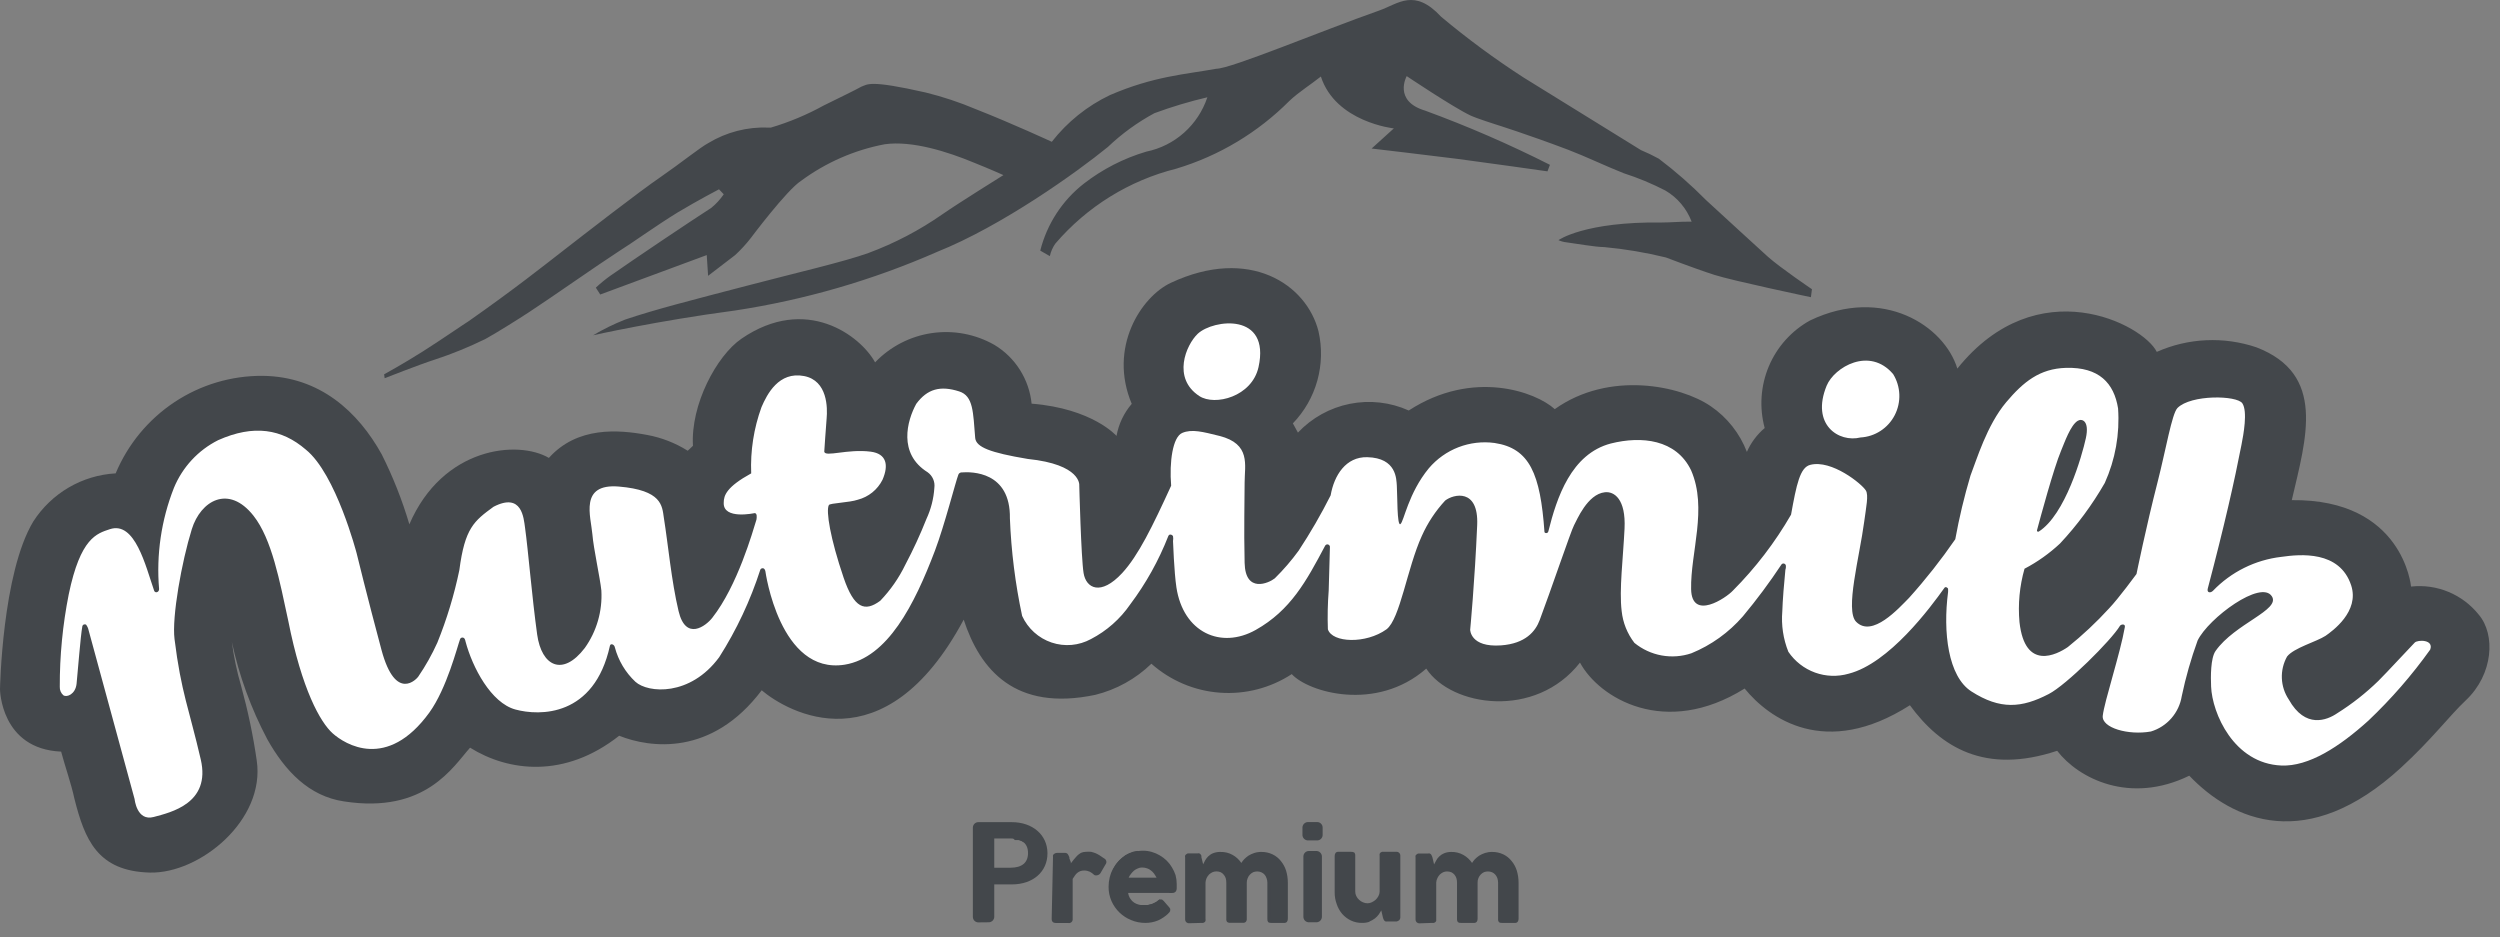 <?xml version="1.0" encoding="UTF-8"?> <svg xmlns="http://www.w3.org/2000/svg" width="152" height="57" viewBox="0 0 152 57" fill="none"><rect x="0" y="0" width="152" height="57" fill="#808080" stroke="none"/> <g clip-path="url(#clip0_33_7937)"> <path d="M23.356 22.757C23.356 22.757 24.513 22.126 25.715 21.363C26.916 20.599 28.217 19.697 28.486 19.533C31.283 17.572 33.041 16.171 34.261 15.225C35.481 14.279 38.828 11.674 40.205 10.734C41.35 9.945 42.582 8.955 43.058 8.703C44.166 8.031 45.445 7.702 46.737 7.757H46.874C47.989 7.425 49.065 6.975 50.084 6.413C51.054 5.934 51.961 5.498 52.38 5.265C52.749 5.145 52.793 4.83 56.284 5.625C57.331 5.883 58.356 6.225 59.35 6.646C61.508 7.492 63.949 8.621 63.949 8.621C64.894 7.412 66.103 6.441 67.484 5.782C70.174 4.622 72.088 4.521 73.953 4.18C74.841 4.18 80.272 1.903 83.869 0.635C85.027 0.225 85.99 -0.74 87.623 1.02C89.215 2.353 90.886 3.585 92.629 4.71C96.02 6.81 99.768 9.125 99.768 9.125C100.139 9.28 100.503 9.455 100.856 9.649C101.874 10.418 102.836 11.262 103.734 12.172C105.098 13.434 106.581 14.777 107.488 15.61C108.264 16.297 110.166 17.584 110.166 17.584L110.103 18.07C110.103 18.07 105.335 17.067 104.241 16.714C103.722 16.55 102.696 16.19 101.288 15.654C100.053 15.351 98.798 15.14 97.534 15.023C97.009 15.023 95.826 14.809 95.237 14.733C95.071 14.716 94.908 14.671 94.755 14.601C94.755 14.601 96.32 13.465 101.056 13.528C101.6 13.528 102.214 13.465 102.852 13.478C102.55 12.682 101.988 12.014 101.256 11.585C100.442 11.164 99.594 10.812 98.722 10.532C97.634 10.103 96.376 9.498 95.344 9.106C92.842 8.16 91.002 7.586 91.002 7.586C91.002 7.586 89.782 7.201 89.4 7.019C88.368 6.533 85.527 4.628 85.527 4.628C85.527 4.628 84.683 6.142 86.654 6.728C89.242 7.677 91.774 8.776 94.236 10.021L94.086 10.418C94.086 10.418 90.001 9.838 88.631 9.662C87.26 9.485 83.394 9.031 83.394 9.031L84.745 7.807C84.745 7.807 81.21 7.429 80.309 4.653C79.684 5.151 78.977 5.587 78.401 6.129C76.481 8.057 74.117 9.475 71.519 10.255C68.658 10.972 66.088 12.566 64.161 14.815C64.002 15.043 63.89 15.3 63.83 15.572L63.248 15.238C63.656 13.619 64.59 12.184 65.901 11.163C67.034 10.285 68.32 9.626 69.692 9.22C70.545 9.046 71.337 8.65 71.99 8.069C72.642 7.489 73.131 6.746 73.408 5.915C72.318 6.17 71.244 6.492 70.192 6.88C69.161 7.435 68.208 8.127 67.358 8.936C65.481 10.469 60.908 13.743 56.979 15.313C53.058 17.035 48.931 18.233 44.703 18.877C39.942 19.508 36.057 20.385 36.057 20.385C36.68 20.016 37.33 19.698 38.002 19.432C39.88 18.802 41.869 18.297 45.592 17.326C48.382 16.594 51.291 15.925 52.799 15.383C54.394 14.792 55.908 13.999 57.304 13.024C58.205 12.393 61.008 10.646 61.008 10.646C61.008 10.646 60.226 10.292 59.169 9.87C57.642 9.239 55.465 8.532 53.782 8.772C51.947 9.122 50.214 9.881 48.708 10.992C47.838 11.547 45.648 14.474 45.648 14.474C45.36 14.845 45.042 15.191 44.697 15.509C44.29 15.824 43.052 16.77 43.052 16.77L42.97 15.509L36.495 17.906L36.226 17.49C36.507 17.225 36.806 16.981 37.12 16.758C38.709 15.648 41.913 13.497 43.245 12.639C43.536 12.402 43.791 12.123 44.003 11.812L43.715 11.51C43.715 11.51 42.501 12.14 41.212 12.91C39.848 13.749 38.397 14.802 37.621 15.282C36.251 16.171 33.554 18.07 32.197 18.959C31.533 19.395 30.219 20.221 29.519 20.606C28.519 21.098 27.486 21.519 26.428 21.867C25.515 22.157 23.387 22.996 23.387 22.996L23.356 22.757Z" fill="#43474B"></path> <path d="M7.032 28.781C6.029 28.836 5.053 29.13 4.183 29.637C3.313 30.145 2.575 30.852 2.027 31.701C0.125 34.849 0 41.913 0 41.913C0 41.913 0.038 45.541 3.716 45.698C3.954 46.594 4.342 47.691 4.523 48.556C5.149 51.022 5.906 52.971 9.116 53.053C12.15 53.123 16.142 49.861 15.61 46.241C15.389 44.71 15.071 43.195 14.659 41.705C14.403 40.83 14.215 39.936 14.096 39.031C14.54 41.092 15.264 43.08 16.248 44.941C17.337 46.884 18.788 48.411 20.916 48.726C25.877 49.495 27.56 46.594 28.58 45.459C30.907 46.909 34.324 47.351 37.646 44.733C39.523 45.484 43.277 45.995 46.311 41.97C47.875 43.289 53.763 46.688 58.593 37.675C59.587 40.721 61.721 43.27 66.588 42.248C67.873 41.931 69.051 41.279 70.005 40.355C71.165 41.384 72.626 42.002 74.166 42.115C75.707 42.229 77.242 41.833 78.539 40.986C79.54 42.084 83.669 43.314 86.716 40.652C88.249 42.973 93.354 43.743 96.063 40.286C97.233 42.45 101.244 44.878 106.074 41.863C107.544 43.667 110.973 46.165 116.122 42.879C117.998 45.44 120.689 47.105 125.075 45.648C126.382 47.345 129.505 48.922 133.108 47.162C135.743 49.918 140.285 51.905 145.984 46.67C147.862 44.948 148.925 43.516 149.926 42.576C151.602 40.992 151.734 38.577 150.708 37.372C150.22 36.761 149.586 36.285 148.866 35.986C148.147 35.688 147.365 35.576 146.591 35.663C146.591 35.663 146.122 30.332 139.34 30.408C140.222 26.623 141.442 22.75 137.187 21.116C135.205 20.447 133.045 20.546 131.132 21.394C130.311 19.723 123.874 16.348 119.006 22.41C118.218 19.817 114.483 17.363 110.053 19.483C108.93 20.101 108.047 21.084 107.546 22.27C107.046 23.457 106.957 24.78 107.293 26.024C106.828 26.418 106.457 26.914 106.211 27.475C105.777 26.346 105.011 25.377 104.015 24.699C102.176 23.438 97.834 22.523 94.53 24.876C93.392 23.835 89.569 22.416 85.652 24.958C84.529 24.453 83.278 24.311 82.072 24.552C80.865 24.793 79.762 25.404 78.914 26.302L78.607 25.74C79.31 25.013 79.821 24.12 80.093 23.143C80.365 22.165 80.39 21.135 80.165 20.145C79.44 17.281 75.961 14.966 71.193 17.193C69.379 18.038 67.371 21.136 68.81 24.554C68.333 25.109 68.014 25.782 67.884 26.503C67.884 26.503 66.432 24.838 62.722 24.542C62.648 23.81 62.404 23.107 62.012 22.487C61.62 21.867 61.09 21.348 60.463 20.971C59.308 20.313 57.968 20.06 56.655 20.252C55.342 20.444 54.128 21.069 53.206 22.031C52.311 20.404 49.001 17.9 45.072 20.599C43.571 21.634 41.981 24.605 42.132 27.103C42.057 27.185 41.813 27.405 41.813 27.405C41.062 26.934 40.23 26.608 39.36 26.447C37.589 26.112 35.093 25.923 33.372 27.841C31.489 26.737 26.916 27.172 24.889 31.878C24.455 30.411 23.892 28.986 23.206 27.62C21.773 25.04 19.452 22.889 15.967 22.851C14.063 22.838 12.198 23.395 10.608 24.45C9.018 25.505 7.773 27.012 7.032 28.781Z" fill="#43474B"></path> <path fill-rule="evenodd" clip-rule="evenodd" d="M60.101 56.075C60.19 56.078 60.276 56.046 60.342 55.986C60.407 55.926 60.447 55.842 60.451 55.753V53.772H61.521C62.81 53.772 63.686 53.003 63.686 51.88C63.686 50.757 62.773 49.987 61.521 49.987H59.494C59.407 49.984 59.322 50.015 59.258 50.074C59.194 50.133 59.155 50.215 59.15 50.303V55.759C59.152 55.803 59.162 55.846 59.18 55.886C59.198 55.926 59.224 55.962 59.256 55.992C59.288 56.022 59.325 56.045 59.366 56.06C59.407 56.076 59.45 56.083 59.494 56.081L60.101 56.075ZM60.451 50.978H61.44C62.135 50.978 62.504 51.287 62.504 51.867C62.504 52.448 62.135 52.757 61.44 52.757H60.451V50.978Z" fill="#43474B"></path> <path fill-rule="evenodd" clip-rule="evenodd" d="M80.078 51.098C80.164 51.1 80.247 51.068 80.31 51.009C80.373 50.95 80.411 50.869 80.416 50.782V50.297C80.411 50.21 80.373 50.129 80.31 50.07C80.247 50.011 80.164 49.98 80.078 49.981H79.54C79.452 49.978 79.367 50.009 79.301 50.068C79.236 50.126 79.196 50.209 79.189 50.297V50.782C79.196 50.87 79.236 50.953 79.301 51.011C79.367 51.07 79.452 51.101 79.54 51.098H80.078Z" fill="#43474B"></path> <path fill-rule="evenodd" clip-rule="evenodd" d="M80.016 56.075C80.06 56.078 80.105 56.071 80.147 56.056C80.189 56.042 80.227 56.019 80.26 55.989C80.293 55.959 80.32 55.922 80.34 55.882C80.359 55.842 80.37 55.798 80.372 55.753V52.056C80.366 51.967 80.325 51.884 80.258 51.825C80.192 51.766 80.104 51.736 80.016 51.741H79.597C79.553 51.739 79.509 51.745 79.468 51.759C79.427 51.774 79.389 51.796 79.356 51.825C79.324 51.855 79.297 51.89 79.278 51.93C79.26 51.969 79.249 52.013 79.246 52.056V55.753C79.248 55.798 79.258 55.841 79.277 55.882C79.295 55.922 79.322 55.958 79.354 55.988C79.387 56.018 79.425 56.041 79.467 56.056C79.508 56.071 79.552 56.078 79.597 56.075H80.016Z" fill="#43474B"></path> <path fill-rule="evenodd" clip-rule="evenodd" d="M61.483 50.17H59.437H59.374V50.221V50.271V55.74V55.797H59.424H59.487H60.112H60.169V55.747V55.696V53.564H61.42H61.689L61.946 53.526L62.177 53.463L62.396 53.394L62.59 53.286L62.765 53.173L62.922 53.034L63.059 52.883L63.166 52.719L63.253 52.529L63.322 52.328L63.36 52.113V51.88V51.646L63.322 51.438L63.253 51.224L63.166 51.041L63.059 50.87L62.922 50.725L62.772 50.58L62.59 50.473L62.396 50.366L62.177 50.29L61.946 50.233L61.689 50.195L61.483 50.17ZM61.445 50.801H60.269V52.958H61.476H61.702L61.896 52.921L62.065 52.87H62.102L62.246 52.794H62.283L62.402 52.7V52.662L62.496 52.542V52.511L62.571 52.372L62.609 52.208V52.17V51.974V51.779L62.571 51.608L62.496 51.463L62.402 51.35V51.306L62.283 51.211H62.246L62.102 51.135L61.933 51.078H61.896H61.702L61.445 50.801Z" fill="#43474B"></path> <path fill-rule="evenodd" clip-rule="evenodd" d="M79.54 50.17H79.509L79.453 50.202L79.44 50.214L79.415 50.265L79.409 50.315V50.776V50.807L79.44 50.864L79.453 50.883L79.503 50.902L79.559 50.908H80.066L80.109 50.902L80.159 50.877L80.172 50.858L80.197 50.814L80.21 50.763V50.296V50.265L80.172 50.221L80.159 50.202L80.109 50.176L80.059 50.17H79.54Z" fill="#43474B"></path> <path fill-rule="evenodd" clip-rule="evenodd" d="M79.597 51.93H79.559L79.509 51.962L79.49 51.974L79.459 52.025L79.453 52.075V55.747V55.785L79.49 55.835L79.503 55.848L79.559 55.867L79.615 55.879H80.01L80.059 55.867L80.11 55.848L80.122 55.835L80.153 55.785L80.16 55.734V52.063V52.031L80.122 51.974L80.103 51.962L80.066 51.936L79.997 51.93H79.597Z" fill="#43474B"></path> <path fill-rule="evenodd" clip-rule="evenodd" d="M73.064 56.113H73.151C73.18 56.105 73.208 56.093 73.233 56.075C73.263 56.054 73.286 56.023 73.295 55.987C73.304 55.949 73.304 55.91 73.295 55.873V53.653C73.302 53.559 73.325 53.467 73.364 53.381C73.403 53.303 73.454 53.23 73.514 53.167C73.577 53.112 73.646 53.065 73.721 53.028C73.877 52.965 74.052 52.965 74.209 53.028C74.282 53.06 74.347 53.11 74.396 53.173C74.452 53.236 74.494 53.309 74.522 53.388C74.548 53.476 74.56 53.567 74.559 53.659V55.873C74.555 55.907 74.558 55.941 74.568 55.974C74.578 56.006 74.594 56.036 74.615 56.062C74.673 56.099 74.742 56.115 74.809 56.106H75.579C75.61 56.11 75.641 56.106 75.671 56.095C75.7 56.084 75.727 56.067 75.748 56.044C75.769 56.017 75.785 55.987 75.795 55.955C75.805 55.922 75.808 55.888 75.804 55.854V53.665C75.802 53.57 75.821 53.475 75.861 53.388C75.891 53.307 75.938 53.234 75.998 53.173C76.056 53.113 76.124 53.064 76.198 53.028C76.275 53 76.355 52.985 76.436 52.984C76.522 52.983 76.607 53 76.686 53.034C76.764 53.066 76.833 53.115 76.887 53.179C76.941 53.242 76.981 53.315 77.006 53.394C77.039 53.48 77.056 53.572 77.056 53.665V55.879C77.05 55.947 77.067 56.014 77.106 56.069C77.164 56.105 77.232 56.12 77.3 56.113H78.069C78.101 56.116 78.134 56.112 78.164 56.102C78.195 56.091 78.222 56.073 78.244 56.05C78.285 55.995 78.305 55.928 78.301 55.861V53.665C78.301 53.417 78.265 53.171 78.194 52.933C78.125 52.72 78.017 52.521 77.875 52.347C77.739 52.175 77.566 52.037 77.368 51.943C77.157 51.844 76.926 51.794 76.693 51.798C76.546 51.795 76.4 51.816 76.261 51.861C76.136 51.901 76.016 51.956 75.904 52.025C75.81 52.09 75.722 52.164 75.642 52.246C75.579 52.314 75.522 52.388 75.473 52.467C75.337 52.266 75.157 52.099 74.947 51.981C74.72 51.853 74.463 51.79 74.202 51.798C74.051 51.794 73.9 51.819 73.758 51.874C73.646 51.918 73.544 51.985 73.458 52.069C73.385 52.142 73.322 52.225 73.27 52.315L73.151 52.549L73.045 52.12V52.025L72.995 51.943C72.976 51.917 72.95 51.898 72.92 51.886C72.887 51.875 72.852 51.875 72.82 51.886H72.319H72.225C72.192 51.892 72.162 51.907 72.138 51.93C72.103 51.95 72.075 51.978 72.056 52.013C72.046 52.052 72.046 52.093 72.056 52.132V55.879C72.054 55.913 72.058 55.946 72.069 55.977C72.08 56.009 72.097 56.038 72.119 56.062C72.146 56.089 72.178 56.109 72.214 56.121C72.25 56.133 72.288 56.137 72.325 56.132L73.064 56.113Z" fill="#43474B"></path> <path fill-rule="evenodd" clip-rule="evenodd" d="M72.332 52.037L72.269 52.044L72.257 52.056L72.238 52.069L72.225 52.088L72.219 52.094V52.119V55.829L72.225 55.904L72.238 55.923L72.269 55.93L72.319 55.936H73.039L73.114 55.93L73.126 55.917H73.133V55.911L73.139 55.898V55.86V53.64L73.17 53.476L73.177 53.45L73.233 53.305L73.308 53.173L73.327 53.154L73.421 53.041L73.527 52.946L73.558 52.927L73.683 52.864L73.815 52.82L73.852 52.813L73.984 52.807L74.134 52.82L74.171 52.826L74.309 52.87L74.428 52.946L74.459 52.965L74.559 53.059L74.641 53.173L74.653 53.204L74.716 53.337L74.747 53.482L74.753 53.507L74.76 53.652V55.86L74.766 55.917L74.772 55.93L74.835 55.936H75.585L75.635 55.93L75.642 55.917L75.654 55.848V53.652L75.667 53.501L75.673 53.463L75.717 53.318L75.786 53.185L75.805 53.154L75.898 53.047L75.999 52.958L76.03 52.933L76.155 52.864L76.28 52.826L76.311 52.82L76.462 52.807L76.612 52.82L76.649 52.826L76.787 52.87L76.906 52.94L76.937 52.965L77.043 53.059L77.125 53.173L77.144 53.204L77.2 53.331L77.237 53.476L77.244 53.507L77.256 53.652V55.86L77.262 55.917V55.93H77.269L77.331 55.936H78.076L78.126 55.93H78.132L78.138 55.917L78.151 55.848V53.665L78.138 53.425L78.107 53.204L78.044 52.99L77.969 52.794L77.876 52.618L77.769 52.46L77.632 52.321L77.481 52.195L77.319 52.1L77.137 52.031L76.937 51.987L76.718 51.974L76.518 51.987L76.336 52.031L76.167 52.094L76.03 52.176L75.892 52.277L75.798 52.365L75.711 52.473L75.542 52.719H75.473L75.223 52.397L75.06 52.252L74.885 52.132L74.741 52.069L74.584 52.019L74.415 51.987L74.222 51.974L74.065 51.981L73.959 52L73.852 52.037L73.727 52.107L73.615 52.195L73.514 52.302L73.452 52.403L73.245 52.794L73.045 52.763L72.901 52.164L72.882 52.107L72.858 52.063L72.839 52.05L72.795 52.037H72.332Z" fill="#43474B"></path> <path fill-rule="evenodd" clip-rule="evenodd" d="M87.054 56.113H87.173C87.202 56.105 87.23 56.093 87.254 56.075C87.285 56.053 87.309 56.022 87.323 55.987C87.329 55.949 87.329 55.911 87.323 55.873V53.653C87.329 53.558 87.354 53.465 87.398 53.381C87.435 53.301 87.486 53.229 87.548 53.167C87.609 53.109 87.679 53.062 87.755 53.028C87.828 52.998 87.907 52.983 87.986 52.984C88.074 52.984 88.161 53.001 88.243 53.034C88.315 53.069 88.379 53.119 88.43 53.179C88.482 53.243 88.523 53.316 88.549 53.394C88.575 53.482 88.588 53.573 88.587 53.665V55.879C88.582 55.947 88.602 56.015 88.643 56.069C88.701 56.106 88.769 56.121 88.837 56.113H89.607C89.639 56.116 89.671 56.112 89.702 56.102C89.732 56.091 89.76 56.073 89.782 56.05C89.823 55.995 89.843 55.928 89.838 55.861V53.665C89.834 53.57 89.851 53.475 89.888 53.388C89.919 53.307 89.966 53.234 90.026 53.173C90.084 53.113 90.151 53.064 90.226 53.028C90.303 53 90.383 52.985 90.464 52.984C90.552 52.984 90.639 53.001 90.721 53.034C90.795 53.068 90.862 53.117 90.915 53.179C90.968 53.243 91.011 53.316 91.04 53.394C91.068 53.482 91.083 53.573 91.084 53.665V55.879C91.077 55.947 91.095 56.014 91.134 56.069C91.192 56.105 91.26 56.12 91.328 56.113H92.103C92.135 56.116 92.166 56.112 92.195 56.102C92.225 56.091 92.251 56.073 92.272 56.05C92.313 55.995 92.333 55.928 92.329 55.861V53.665C92.329 53.417 92.293 53.171 92.222 52.933C92.155 52.719 92.047 52.519 91.903 52.347C91.767 52.175 91.594 52.037 91.396 51.943C91.185 51.844 90.954 51.794 90.721 51.798C90.574 51.795 90.428 51.817 90.289 51.861C90.164 51.902 90.044 51.957 89.932 52.025C89.838 52.09 89.75 52.164 89.669 52.246C89.607 52.314 89.55 52.388 89.501 52.467C89.365 52.266 89.185 52.099 88.975 51.981C88.748 51.853 88.49 51.79 88.23 51.798C88.083 51.797 87.936 51.825 87.799 51.88C87.689 51.925 87.589 51.991 87.504 52.075C87.428 52.145 87.364 52.229 87.317 52.322L87.192 52.555L87.091 52.126L87.054 52.031L87.01 51.949C86.987 51.925 86.96 51.906 86.929 51.893C86.896 51.882 86.861 51.882 86.829 51.893H86.328H86.234C86.201 51.898 86.171 51.914 86.147 51.937C86.112 51.956 86.084 51.984 86.065 52.019C86.058 52.058 86.058 52.099 86.065 52.139V55.886C86.063 55.919 86.067 55.952 86.078 55.984C86.089 56.015 86.106 56.044 86.128 56.069C86.155 56.095 86.188 56.115 86.224 56.127C86.259 56.139 86.297 56.142 86.335 56.138L87.054 56.113Z" fill="#43474B"></path> <path fill-rule="evenodd" clip-rule="evenodd" d="M86.321 52.037L86.258 52.044L86.246 52.056L86.227 52.069L86.215 52.088V52.094L86.209 52.119V55.829L86.221 55.904L86.234 55.923L86.258 55.93L86.309 55.936H87.028L87.103 55.93L87.122 55.917V55.911L87.128 55.898L87.135 55.86V53.64L87.16 53.476L87.172 53.45L87.222 53.305L87.303 53.173L87.316 53.154L87.41 53.041L87.516 52.946L87.548 52.927L87.673 52.864L87.804 52.82L87.842 52.813L87.973 52.807L88.129 52.82L88.161 52.826L88.298 52.87L88.417 52.946L88.449 52.965L88.549 53.059L88.63 53.173L88.642 53.204L88.705 53.337L88.736 53.482L88.743 53.507L88.755 53.652V55.86V55.917L88.761 55.93L88.83 55.936H89.575L89.625 55.93H89.631L89.637 55.917L89.65 55.848V53.652L89.656 53.501L89.662 53.463L89.713 53.318L89.775 53.185L89.794 53.154L89.888 53.047L89.988 52.958L90.019 52.933L90.144 52.864L90.276 52.826L90.301 52.82L90.451 52.807L90.601 52.82L90.638 52.826L90.776 52.87L90.895 52.94L90.933 52.965L91.033 53.059L91.114 53.173L91.133 53.204L91.189 53.331L91.227 53.476L91.233 53.507L91.245 53.652V55.86L91.252 55.917V55.93H91.258L91.32 55.936H92.065L92.115 55.93H92.121L92.128 55.917L92.14 55.848V53.665L92.128 53.425L92.096 53.204L92.04 52.99L91.965 52.794L91.871 52.618L91.758 52.46L91.621 52.321L91.471 52.195L91.308 52.1L91.126 52.031L90.933 51.987L90.707 51.974L90.507 51.987L90.326 52.031L90.163 52.094L90.019 52.176L89.881 52.277L89.787 52.365L89.7 52.473L89.531 52.719H89.462L89.212 52.397L89.055 52.252L88.874 52.132L88.736 52.069L88.58 52.019L88.405 51.987L88.211 51.974L88.061 51.981L87.948 52L87.842 52.037L87.716 52.107L87.604 52.195L87.504 52.302L87.441 52.403L87.235 52.794L87.034 52.763L86.891 52.164L86.872 52.107L86.847 52.063L86.828 52.05L86.784 52.037H86.321Z" fill="#43474B"></path> <path fill-rule="evenodd" clip-rule="evenodd" d="M83.244 56.037C83.368 55.987 83.486 55.921 83.594 55.841C83.684 55.77 83.764 55.688 83.832 55.595C83.887 55.518 83.937 55.438 83.982 55.355L84.082 55.784L84.114 55.885C84.126 55.915 84.143 55.942 84.163 55.967C84.183 55.993 84.209 56.013 84.239 56.024C84.272 56.031 84.306 56.031 84.339 56.024H84.846H84.933C84.966 56.015 84.998 56 85.027 55.98C85.063 55.963 85.092 55.934 85.108 55.898C85.128 55.861 85.139 55.82 85.14 55.778V52.05C85.144 52.014 85.14 51.977 85.128 51.943C85.116 51.908 85.096 51.877 85.07 51.852C85.043 51.827 85.012 51.809 84.977 51.798C84.943 51.787 84.906 51.785 84.871 51.791H84.026L83.945 51.829C83.915 51.852 83.894 51.882 83.882 51.917C83.873 51.955 83.873 51.994 83.882 52.031V54.214C83.879 54.309 83.853 54.402 83.807 54.485C83.763 54.571 83.703 54.648 83.632 54.712C83.56 54.774 83.48 54.825 83.394 54.863C83.317 54.899 83.234 54.918 83.15 54.92C83.055 54.92 82.962 54.901 82.875 54.863C82.783 54.828 82.7 54.775 82.631 54.706C82.559 54.643 82.501 54.565 82.462 54.478C82.419 54.395 82.397 54.301 82.399 54.207V52.025C82.406 51.956 82.386 51.889 82.343 51.835C82.284 51.802 82.216 51.787 82.149 51.791H81.379C81.347 51.788 81.315 51.791 81.284 51.802C81.254 51.813 81.227 51.831 81.204 51.854C81.165 51.912 81.145 51.98 81.148 52.05V54.245C81.144 54.493 81.187 54.739 81.273 54.971C81.344 55.188 81.457 55.389 81.604 55.564C81.753 55.733 81.934 55.87 82.136 55.967C82.35 56.068 82.583 56.117 82.818 56.112C82.978 56.115 83.137 56.09 83.287 56.037" fill="#43474B"></path> <path fill-rule="evenodd" clip-rule="evenodd" d="M81.353 51.968H81.303L81.297 51.975L81.291 51.981L81.285 52.063V54.239L81.291 54.479L81.329 54.7L81.391 54.908L81.472 55.11L81.573 55.286L81.698 55.444L81.835 55.589L81.992 55.709L82.167 55.804L82.355 55.879L82.555 55.924L82.78 55.936L82.937 55.93L83.049 55.911L83.168 55.873L83.343 55.791L83.481 55.703L83.594 55.602L83.694 55.482L83.769 55.368L83.913 55.116L84.107 55.141L84.251 55.747L84.269 55.81L84.294 55.842L84.326 55.867H84.344H84.82L84.901 55.861L84.907 55.848L84.933 55.823V55.816L84.939 55.785V52.075L84.926 52L84.914 51.981L84.889 51.968H84.832H84.113L84.044 51.975L84.025 51.981V51.993L84.013 52.057V54.233L83.994 54.384L83.975 54.428L83.919 54.574L83.831 54.712L83.812 54.731L83.706 54.851L83.575 54.952L83.556 54.965L83.418 55.034L83.275 55.085L83.243 55.091L83.106 55.103L82.949 55.091L82.912 55.085L82.761 55.034L82.617 54.958L82.599 54.946L82.467 54.845L82.361 54.725L82.342 54.706L82.261 54.567L82.204 54.416L82.192 54.372L82.173 54.22V52.044L82.167 51.981V51.975H82.161L82.092 51.968H81.353Z" fill="#43474B"></path> <path fill-rule="evenodd" clip-rule="evenodd" d="M71.037 55.539C70.854 55.714 70.642 55.857 70.412 55.962C70.165 56.063 69.902 56.115 69.636 56.113C69.342 56.114 69.05 56.057 68.778 55.943C68.243 55.73 67.811 55.313 67.577 54.782C67.458 54.508 67.398 54.211 67.402 53.911C67.402 53.718 67.425 53.525 67.471 53.337C67.559 52.978 67.738 52.648 67.99 52.379C68.117 52.244 68.26 52.125 68.416 52.025C68.574 51.929 68.744 51.855 68.922 51.804C69.108 51.751 69.299 51.723 69.492 51.722C69.674 51.721 69.855 51.747 70.03 51.798C70.199 51.846 70.361 51.916 70.512 52.006C70.666 52.095 70.809 52.203 70.937 52.328C71.061 52.45 71.168 52.588 71.256 52.738C71.347 52.887 71.42 53.046 71.475 53.211C71.52 53.382 71.543 53.558 71.544 53.735V54.019C71.546 54.081 71.529 54.143 71.494 54.195C71.455 54.245 71.4 54.279 71.338 54.29C71.234 54.298 71.129 54.298 71.025 54.29H68.591C68.609 54.419 68.656 54.542 68.728 54.65C68.789 54.742 68.868 54.822 68.96 54.883C69.048 54.939 69.146 54.98 69.248 55.003C69.338 55.027 69.43 55.04 69.523 55.041C69.606 55.05 69.69 55.05 69.773 55.041L70.017 54.977C70.091 54.95 70.162 54.916 70.23 54.877C70.29 54.845 70.345 54.805 70.393 54.757L70.481 54.694C70.507 54.688 70.535 54.688 70.562 54.694C70.593 54.685 70.625 54.685 70.656 54.694L70.756 54.782L71.106 55.186L71.15 55.261V55.337C71.151 55.378 71.138 55.418 71.112 55.451C71.088 55.485 71.058 55.514 71.025 55.539H71.037ZM69.429 52.744C69.343 52.744 69.257 52.764 69.179 52.801C69.095 52.833 69.017 52.877 68.948 52.934C68.879 52.995 68.816 53.062 68.76 53.136C68.703 53.204 68.656 53.28 68.622 53.363H70.318C70.273 53.278 70.223 53.195 70.168 53.117C70.115 53.044 70.052 52.981 69.98 52.927C69.91 52.867 69.829 52.822 69.742 52.795C69.641 52.76 69.536 52.743 69.429 52.744Z" fill="#43474B"></path> <path fill-rule="evenodd" clip-rule="evenodd" d="M69.461 51.88H69.717L69.949 51.924L70.18 52.006L70.393 52.113L70.599 52.252L70.781 52.41L70.937 52.587L71.075 52.788L71.188 53.003L71.275 53.217L71.319 53.451V53.697V54.044H71.275H68.403L68.366 54.088L68.434 54.397L68.478 54.517L68.547 54.63L68.66 54.776L68.797 54.895L68.96 54.971L69.117 55.022H69.267H69.655H69.786L70.061 54.952L70.293 54.845L70.399 54.782L70.456 54.731L70.524 54.687L70.593 54.744L70.918 55.122V55.16L70.862 55.211L70.668 55.375L70.468 55.501L70.249 55.608L70.03 55.684L69.792 55.728H69.542H69.267L69.004 55.678L68.754 55.589L68.51 55.476L68.29 55.331L68.097 55.166L67.921 54.971L67.771 54.757L67.646 54.517L67.577 54.334L67.521 54.138V53.93V53.722V53.451L67.571 53.192L67.646 52.946L67.752 52.719L67.884 52.505L68.046 52.309L68.234 52.139L68.434 51.987L68.653 51.874L68.891 51.785L69.148 51.735L69.461 51.88ZM69.461 52.511H69.323H69.279L69.148 52.561L69.016 52.624L68.891 52.713L68.678 52.934L68.591 53.053L68.441 53.325L68.51 53.432H70.556L70.624 53.312L70.374 52.902L70.28 52.795L70.168 52.694L70.055 52.612L69.911 52.549L69.748 52.511H69.461Z" fill="#43474B"></path> <path fill-rule="evenodd" clip-rule="evenodd" d="M64.023 52.107C64.017 52.071 64.017 52.035 64.023 52C64.037 51.968 64.059 51.94 64.086 51.918C64.137 51.88 64.198 51.858 64.261 51.855H64.768C64.804 51.855 64.839 51.866 64.868 51.886C64.893 51.9 64.915 51.919 64.93 51.943L64.974 52.025L65.018 52.12V52.189L65.062 52.303L65.106 52.416V52.492L65.293 52.252C65.356 52.176 65.419 52.101 65.487 52.031C65.558 51.964 65.635 51.904 65.719 51.855C65.814 51.812 65.916 51.791 66.019 51.791C66.125 51.781 66.232 51.781 66.338 51.791C66.43 51.812 66.52 51.84 66.608 51.873C66.694 51.911 66.778 51.956 66.858 52.006L67.127 52.189C67.16 52.204 67.19 52.226 67.214 52.255C67.237 52.283 67.254 52.317 67.262 52.353C67.271 52.389 67.271 52.427 67.263 52.463C67.254 52.499 67.238 52.533 67.214 52.561L66.914 53.078C66.878 53.14 66.82 53.185 66.751 53.205C66.683 53.232 66.607 53.232 66.539 53.205C66.454 53.121 66.357 53.051 66.251 52.996C66.144 52.95 66.029 52.926 65.913 52.927C65.834 52.926 65.756 52.938 65.681 52.965C65.619 52.991 65.56 53.025 65.506 53.066C65.448 53.113 65.398 53.168 65.356 53.23C65.305 53.296 65.259 53.365 65.218 53.438V55.867C65.223 55.903 65.219 55.939 65.207 55.973C65.195 56.008 65.175 56.038 65.148 56.063C65.122 56.088 65.09 56.106 65.056 56.115C65.021 56.125 64.985 56.126 64.949 56.119H64.205C64.03 56.119 63.942 56.037 63.942 55.867L64.023 52.107Z" fill="#43474B"></path> <path fill-rule="evenodd" clip-rule="evenodd" d="M64.317 52.038H64.28L64.249 52.057L64.236 52.082L64.224 52.126V55.835L64.236 55.911V55.917L64.242 55.924L64.249 55.93L64.317 55.936H65.037L65.1 55.93L65.125 55.924L65.131 55.917L65.143 55.848V53.381L65.237 53.23L65.244 53.217L65.319 53.116L65.394 53.022L65.406 53.009L65.5 52.915L65.713 52.795L65.85 52.757H65.876L66.013 52.744L66.207 52.763L66.245 52.769L66.42 52.826L66.589 52.927L66.608 52.946L66.72 53.041L66.776 53.06L66.814 53.053L66.82 53.047L66.87 53.003L67.152 52.517L67.183 52.448L67.189 52.41L67.183 52.404L67.127 52.359L66.87 52.183L66.626 52.057L66.533 52.025L66.407 52L66.263 51.981L66.126 51.968L65.988 51.987L65.9 52.019L65.794 52.082L65.713 52.157L65.531 52.366L65.231 52.738L65.112 52.725L65.012 52.486L64.968 52.366L64.924 52.246L64.9 52.189L64.862 52.113L64.824 52.044L64.818 52.038H64.799H64.317Z" fill="#43474B"></path> <path d="M146.816 39.069C146.247 39.655 145.202 40.803 144.607 41.396C143.845 42.139 143.006 42.799 142.105 43.364C141.479 43.793 140.16 44.323 139.159 42.532C138.902 42.149 138.756 41.703 138.737 41.241C138.718 40.78 138.828 40.323 139.052 39.92C139.459 39.391 140.842 39.018 141.392 38.659C141.798 38.375 143.476 37.183 142.95 35.587C142.249 33.461 139.853 33.694 138.702 33.858C137.122 34.042 135.654 34.77 134.548 35.921C134.397 36.072 134.159 36.047 134.234 35.776C135.235 31.991 135.867 29.191 136.281 27.046C136.406 26.415 136.662 25.015 136.336 24.523C136.011 24.031 133.208 23.98 132.389 24.807C132.051 25.154 131.688 27.33 131.181 29.311C130.474 32.067 129.899 34.899 129.899 34.899C129.899 34.899 128.804 36.394 128.229 36.993C127.455 37.839 126.618 38.623 125.725 39.34C125.056 39.8 123.116 40.81 122.785 37.826C122.686 36.733 122.79 35.632 123.091 34.578C123.876 34.167 124.602 33.651 125.25 33.045C126.296 31.928 127.209 30.691 127.972 29.361C128.611 27.943 128.888 26.386 128.779 24.832C128.534 23.293 127.621 22.309 125.613 22.366C124.011 22.41 123.016 23.224 121.978 24.453C120.802 25.848 120.17 27.98 119.806 28.913C119.427 30.186 119.118 31.479 118.881 32.786C118.022 34.034 117.083 35.225 116.071 36.35C115.446 36.981 113.826 38.798 112.85 37.801C112.167 37.101 113.062 33.858 113.344 31.714C113.462 30.824 113.619 30.105 113.444 29.822C113.206 29.424 111.36 27.929 110.065 28.263C109.44 28.415 109.227 29.456 108.896 31.291C107.922 32.979 106.733 34.531 105.361 35.908C104.947 36.356 102.857 37.763 102.82 35.82C102.777 33.594 103.828 30.919 102.82 28.598C101.913 26.706 99.798 26.497 97.94 26.964C95.525 27.595 94.65 30.263 94.142 32.3C94.105 32.465 93.911 32.42 93.904 32.345C93.654 28.819 93.01 27.254 90.87 26.933C90.129 26.833 89.376 26.922 88.677 27.19C87.979 27.459 87.359 27.9 86.872 28.472C85.621 29.992 85.358 31.714 85.145 31.865C84.933 32.017 84.964 30.061 84.927 29.525C84.895 29.147 84.927 27.841 83.131 27.797C81.829 27.765 81.116 28.894 80.903 30.118C80.32 31.276 79.67 32.398 78.958 33.48C78.52 34.081 78.035 34.644 77.506 35.164C77.143 35.454 75.717 36.092 75.673 34.224C75.623 31.998 75.673 30.616 75.673 29.342C75.673 28.276 76.067 26.989 74.14 26.503C73.12 26.251 72.463 26.075 71.882 26.321C71.3 26.567 71.087 28.081 71.206 29.531C70.073 32.004 69.216 33.77 68.228 34.843C66.92 36.255 66.032 35.764 65.882 34.843C65.731 33.922 65.619 29.5 65.619 29.5C65.619 29.5 65.744 28.238 62.49 27.904C60.182 27.519 59.362 27.185 59.293 26.642C59.162 25.065 59.187 24.075 58.317 23.797C57.172 23.432 56.384 23.64 55.708 24.554C55.151 25.57 54.588 27.582 56.397 28.711C56.545 28.815 56.662 28.959 56.735 29.126C56.808 29.293 56.834 29.477 56.809 29.657C56.768 30.313 56.604 30.955 56.328 31.55C55.951 32.5 55.523 33.429 55.045 34.332C54.655 35.14 54.139 35.881 53.519 36.527C52.58 37.221 51.929 36.993 51.291 35.12C50.484 32.748 50.203 31.045 50.397 30.705C50.472 30.585 51.648 30.559 52.155 30.383C52.476 30.3 52.776 30.149 53.035 29.941C53.294 29.732 53.506 29.47 53.656 29.172C54.05 28.263 53.894 27.588 52.943 27.462C51.529 27.279 50.171 27.809 50.115 27.462C50.115 27.462 50.215 25.942 50.259 25.444C50.315 24.813 50.328 23.142 48.889 22.864C47.35 22.567 46.636 23.968 46.298 24.756C45.83 26.043 45.617 27.411 45.673 28.781C44.184 29.601 44.002 30.112 44.002 30.566C43.959 31.619 45.879 31.197 45.879 31.197C46.048 31.197 46.011 31.474 45.992 31.594C45.767 32.313 44.847 35.599 43.308 37.561C42.92 38.06 41.694 38.999 41.256 37.151C40.818 35.303 40.63 33.158 40.361 31.474C40.255 30.749 40.248 29.803 37.621 29.582C35.206 29.386 35.925 31.398 36.019 32.502C36.088 33.36 36.482 35.12 36.563 35.902C36.634 37.149 36.279 38.383 35.556 39.397C34.211 41.157 32.928 40.507 32.659 38.577C32.34 36.268 32.115 33.461 31.921 32.073C31.84 31.518 31.746 29.91 30.006 30.812C28.824 31.676 28.261 32.105 27.929 34.66C27.615 36.169 27.167 37.647 26.59 39.075C26.263 39.798 25.874 40.49 25.427 41.144C25.37 41.232 24.063 42.752 23.193 39.51C22.323 36.268 21.685 33.644 21.685 33.644C21.685 33.644 20.434 28.819 18.594 27.336C17.13 26.075 15.429 25.797 13.264 26.762C12.05 27.371 11.095 28.401 10.574 29.664C9.805 31.616 9.496 33.721 9.673 35.814C9.673 36.022 9.429 36.079 9.372 35.915C8.847 34.395 8.209 31.67 6.682 32.174C5.887 32.439 4.893 32.692 4.179 36.136C3.811 37.988 3.628 39.873 3.635 41.762C3.63 41.859 3.648 41.955 3.686 42.043C3.724 42.132 3.781 42.211 3.854 42.273C4.073 42.418 4.586 42.204 4.655 41.579C4.749 40.658 4.886 38.766 5.005 38.085C5.009 38.06 5.02 38.036 5.035 38.016C5.051 37.996 5.071 37.981 5.094 37.971C5.117 37.961 5.142 37.957 5.167 37.959C5.192 37.961 5.216 37.97 5.237 37.984C5.311 38.083 5.362 38.197 5.387 38.318L8.184 48.587C8.184 48.587 8.315 49.95 9.347 49.672C10.38 49.395 12.826 48.846 12.207 46.178C11.499 43.112 11.011 42.09 10.611 38.854C10.442 37.511 11.049 34.142 11.662 32.174C12.2 30.44 13.902 29.437 15.416 31.361C16.53 32.78 16.999 35.303 17.525 37.738C18.351 41.92 19.477 43.919 20.227 44.588C20.978 45.257 23.531 46.865 26.102 43.327C27.172 41.844 27.804 39.315 27.979 38.842C27.991 38.821 28.006 38.804 28.025 38.79C28.044 38.776 28.065 38.767 28.088 38.763C28.111 38.759 28.134 38.76 28.156 38.766C28.179 38.772 28.199 38.782 28.217 38.798C28.28 38.848 28.305 39.012 28.305 39.006C28.724 40.583 29.856 42.734 31.333 43.137C32.809 43.541 36.132 43.592 37.083 39.264C37.12 39.094 37.352 39.176 37.383 39.359C37.596 40.162 38.03 40.888 38.634 41.453C39.398 42.147 41.963 42.355 43.727 39.958C44.785 38.297 45.626 36.506 46.23 34.628C46.24 34.609 46.254 34.593 46.271 34.58C46.288 34.567 46.307 34.558 46.327 34.553C46.348 34.547 46.369 34.546 46.39 34.549C46.411 34.553 46.431 34.56 46.449 34.571C46.498 34.613 46.529 34.671 46.536 34.735C46.536 34.735 47.4 41.043 51.36 40.412C53.969 39.983 55.596 36.773 56.847 33.474C57.429 31.935 58.098 29.298 58.267 28.863C58.281 28.824 58.305 28.79 58.337 28.766C58.37 28.741 58.408 28.727 58.449 28.724C59.074 28.674 61.446 28.655 61.402 31.518C61.48 33.513 61.729 35.497 62.146 37.448C62.319 37.827 62.567 38.166 62.875 38.444C63.183 38.722 63.544 38.934 63.937 39.066C64.329 39.198 64.744 39.247 65.156 39.211C65.568 39.174 65.968 39.053 66.332 38.854C67.288 38.358 68.109 37.632 68.722 36.741C69.675 35.472 70.451 34.078 71.031 32.597C71.093 32.439 71.262 32.502 71.319 32.597C71.337 32.697 71.337 32.8 71.319 32.9C71.319 32.9 71.387 34.792 71.525 35.707C71.938 38.451 74.228 39.491 76.349 38.299C78.47 37.107 79.433 35.322 80.559 33.196C80.573 33.164 80.596 33.137 80.627 33.119C80.657 33.102 80.692 33.095 80.727 33.1C80.761 33.105 80.793 33.122 80.817 33.147C80.841 33.172 80.856 33.205 80.86 33.24C80.86 33.499 80.816 34.603 80.785 35.902C80.724 36.687 80.707 37.475 80.735 38.261C80.997 39.088 83.05 39.163 84.301 38.261C85.127 37.631 85.552 34.546 86.447 32.584C86.8 31.794 87.28 31.067 87.867 30.433C88.368 30.042 89.907 29.664 89.813 31.922C89.663 35.41 89.387 38.287 89.387 38.287C89.387 38.287 89.387 39.372 91.264 39.239C92.753 39.132 93.36 38.381 93.611 37.706C94.236 36.054 95.532 32.231 95.701 31.935C95.869 31.638 96.508 30.042 97.577 29.929C98.14 29.866 98.86 30.339 98.772 32.143C98.685 33.947 98.44 35.858 98.597 37.151C98.67 37.857 98.939 38.528 99.373 39.088C99.852 39.478 100.42 39.741 101.026 39.851C101.631 39.961 102.255 39.916 102.839 39.718C104.041 39.226 105.112 38.457 105.967 37.473C106.807 36.466 107.59 35.413 108.314 34.319C108.333 34.294 108.359 34.275 108.39 34.266C108.419 34.257 108.452 34.258 108.481 34.269C108.512 34.279 108.537 34.299 108.556 34.325C108.573 34.351 108.583 34.382 108.583 34.414C108.583 34.515 108.583 34.552 108.551 34.647C108.476 35.366 108.382 36.539 108.364 37.17C108.294 38.008 108.42 38.85 108.733 39.63C109.128 40.212 109.695 40.653 110.353 40.892C111.011 41.131 111.726 41.155 112.399 40.961C114.858 40.33 117.367 36.943 118.224 35.738C118.293 35.644 118.437 35.738 118.443 35.808C118.45 35.877 118.443 35.94 118.443 35.997C118.124 38.432 118.443 41.131 119.863 42.04C121.615 43.163 122.922 43.049 124.562 42.197C125.632 41.649 128.372 38.924 128.891 38.053C128.954 37.952 129.229 37.908 129.191 38.123C128.91 39.744 127.94 42.658 127.847 43.522C127.772 44.254 129.41 44.721 130.775 44.475C131.256 44.33 131.687 44.051 132.019 43.671C132.351 43.291 132.571 42.824 132.651 42.324C132.893 41.175 133.215 40.045 133.615 38.943C134.278 37.58 137.482 35.215 138.133 36.262C138.658 37.094 135.886 37.908 134.71 39.573C134.397 40.015 134.41 41.163 134.435 41.743C134.498 43.352 135.811 46.424 138.708 46.544C140.36 46.613 142.224 45.421 144.001 43.812C145.386 42.498 146.644 41.054 147.755 39.498C147.992 38.867 146.986 38.892 146.816 39.069Z" fill="white"></path> <path d="M123.948 32.326C123.898 32.326 123.835 32.326 123.848 32.244C124.042 31.512 124.868 28.459 125.313 27.405C125.519 26.92 125.888 25.841 126.332 25.582C126.583 25.431 127.052 25.582 126.82 26.642C126.589 27.702 125.569 31.304 123.948 32.326Z" fill="#43474B"></path> <path d="M111.06 23.45C111.529 22.321 113.669 21.06 115.102 22.744C115.332 23.116 115.462 23.541 115.479 23.979C115.496 24.417 115.4 24.852 115.2 25.241C115 25.63 114.703 25.96 114.337 26.198C113.973 26.436 113.552 26.574 113.119 26.598C111.792 26.926 110.091 25.816 111.06 23.45Z" fill="white"></path> <path d="M72.826 20.29C73.778 19.407 77.256 18.984 76.518 22.321C76.118 24.119 73.865 24.699 72.92 24.081C71.256 22.996 72.107 20.971 72.826 20.29Z" fill="white"></path> </g> <defs> <clipPath id="clip0_33_7937"> <rect width="152" height="57" fill="white"></rect> </clipPath> </defs> </svg> 